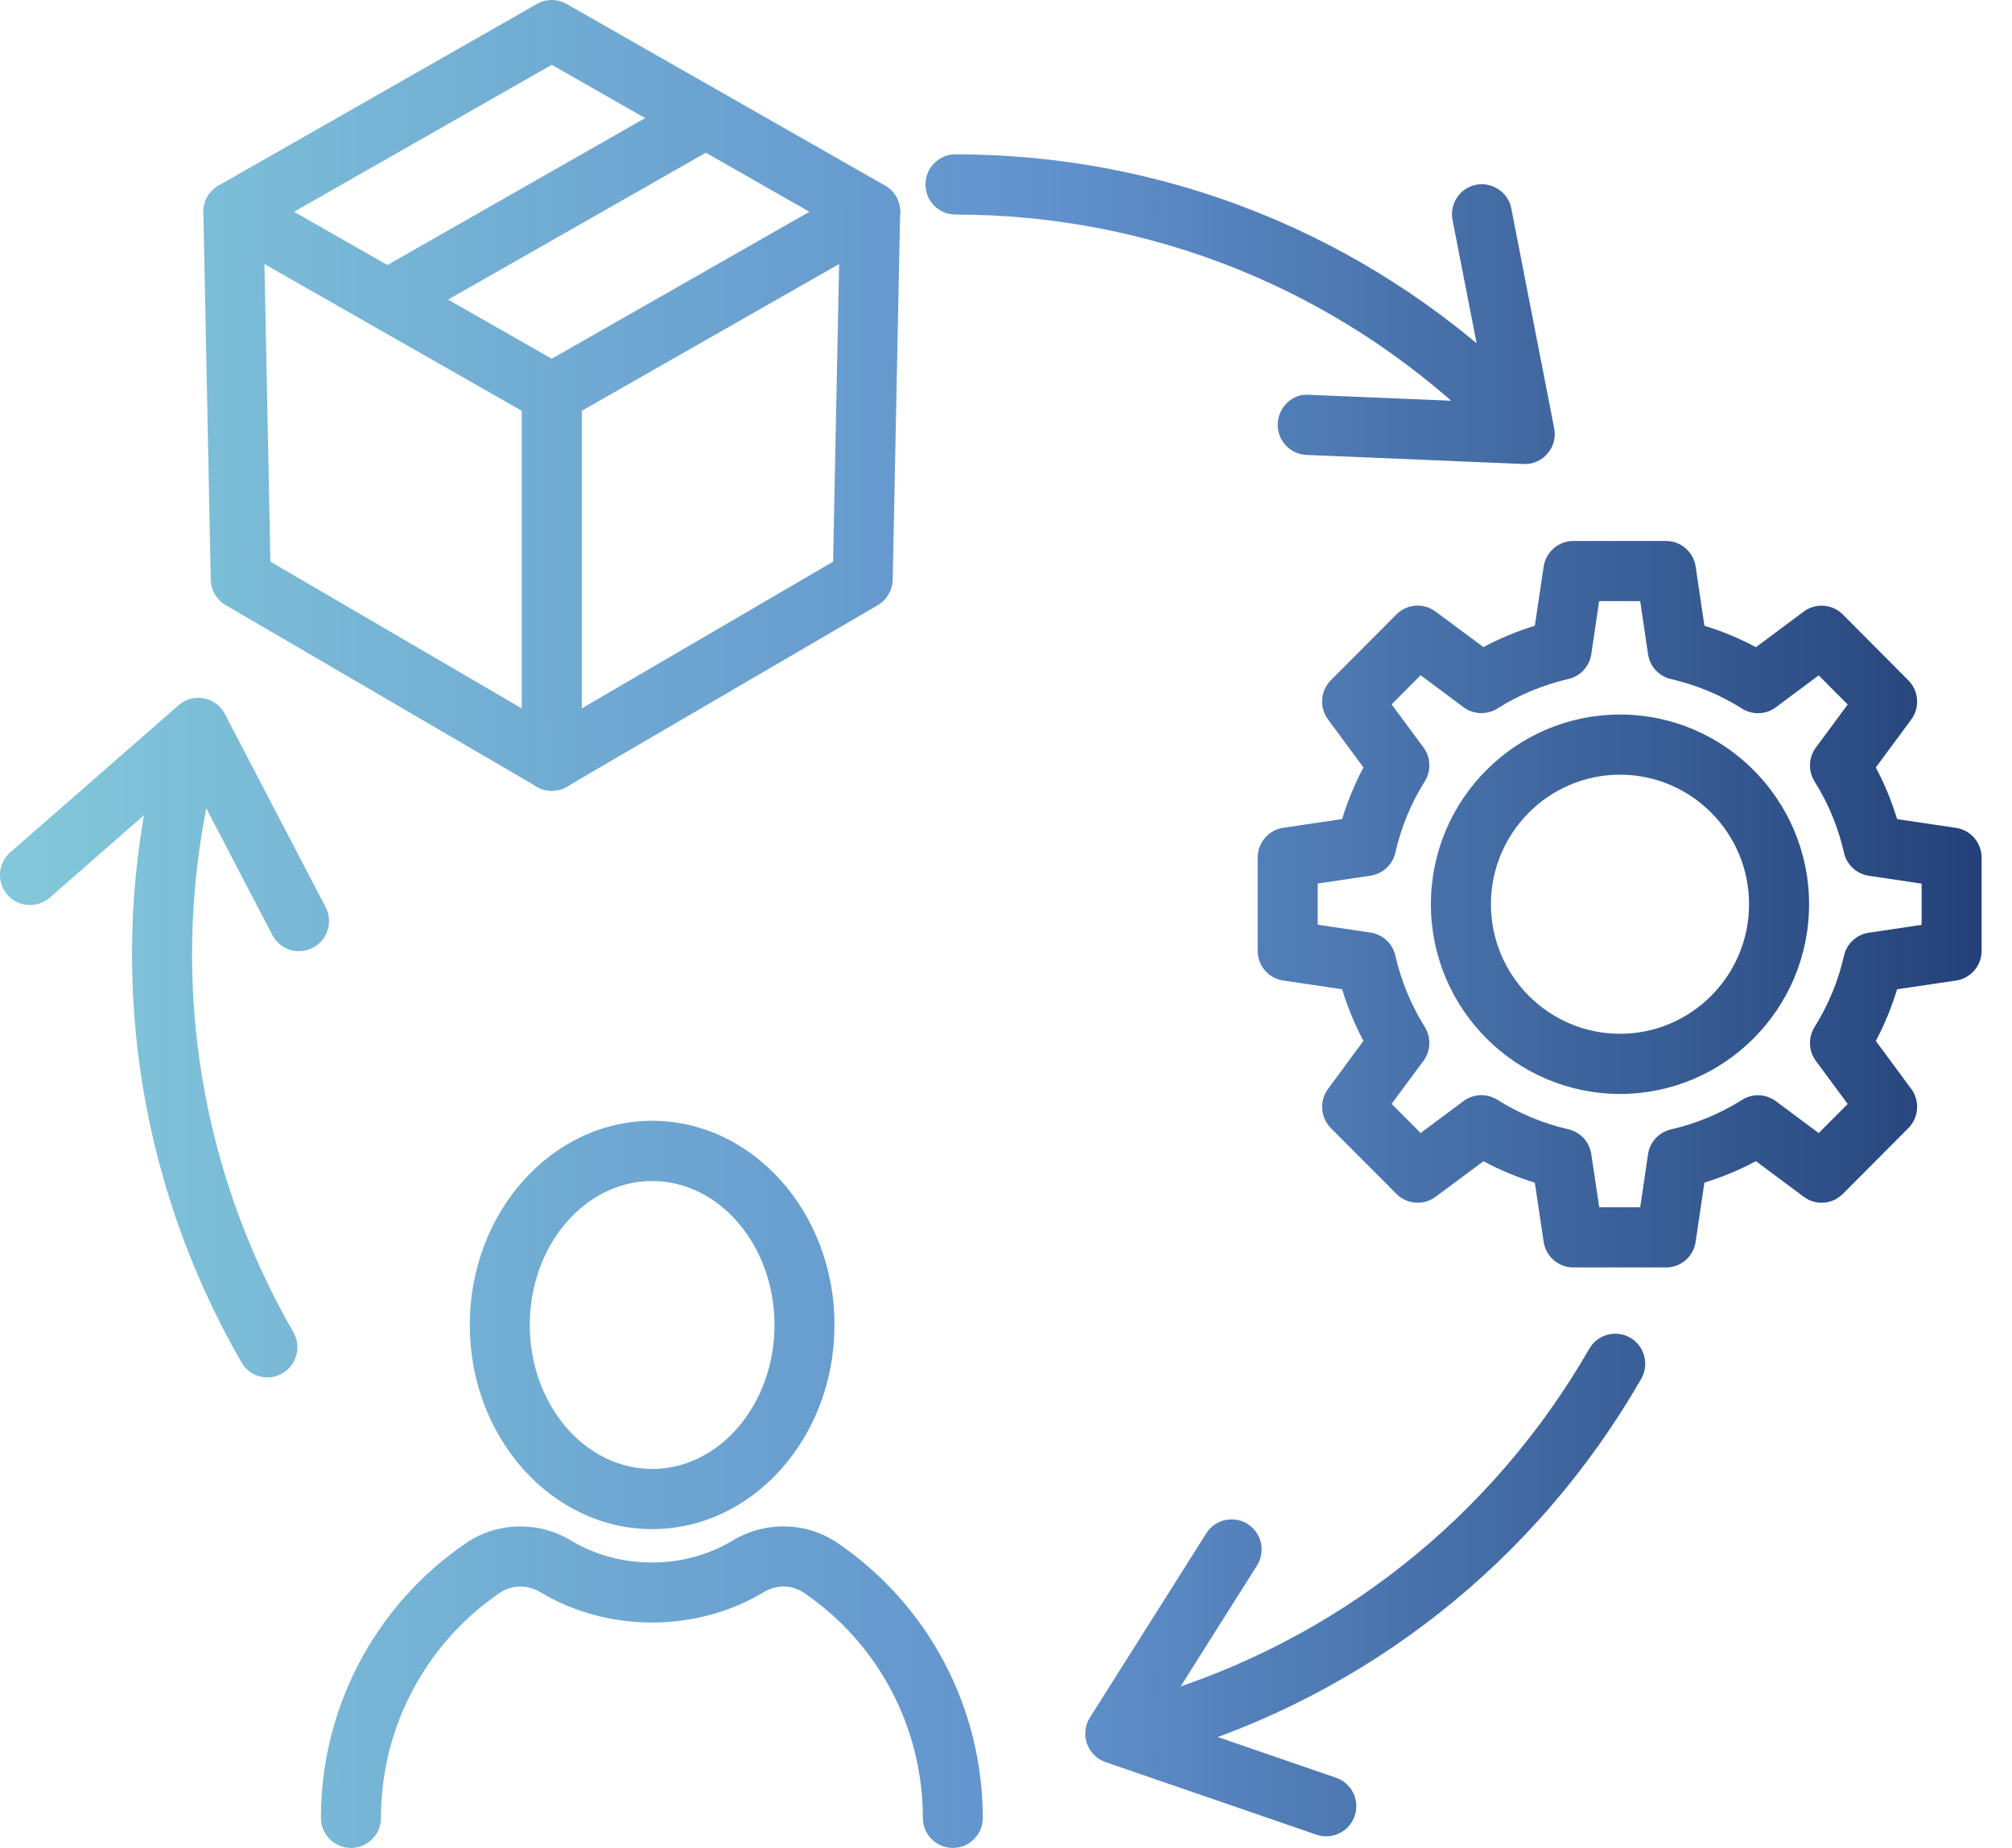 <?xml version="1.0" encoding="UTF-8"?> <svg xmlns="http://www.w3.org/2000/svg" width="49" height="45" viewBox="0 0 49 45" fill="none"><path d="M15.883 37.236C13.434 37.236 11.441 35.005 11.441 32.264C11.441 29.523 13.434 27.293 15.883 27.293C18.33 27.293 20.323 29.523 20.323 32.264C20.323 35.007 18.33 37.236 15.883 37.236ZM15.883 28.76C14.239 28.76 12.902 30.332 12.902 32.265C12.902 34.199 14.239 35.771 15.883 35.771C17.525 35.771 18.862 34.197 18.862 32.265C18.862 30.333 17.525 28.76 15.883 28.76Z" fill="url(#paint0_linear_129_979)"></path><path d="M23.206 45C22.801 45 22.475 44.672 22.475 44.267C22.475 42.068 21.391 40.018 19.576 38.785C19.291 38.59 18.907 38.585 18.601 38.77C16.963 39.758 14.794 39.758 13.152 38.768C12.845 38.585 12.464 38.592 12.177 38.785C10.362 40.02 9.278 42.07 9.278 44.267C9.278 44.672 8.952 45 8.547 45C8.143 45 7.816 44.672 7.816 44.267C7.816 41.582 9.14 39.079 11.358 37.571C12.114 37.06 13.113 37.035 13.904 37.513C15.087 38.228 16.662 38.228 17.845 37.514C18.639 37.036 19.635 37.057 20.394 37.572C22.609 39.079 23.934 41.582 23.934 44.267C23.935 44.672 23.609 45 23.206 45Z" fill="url(#paint1_linear_129_979)"></path><path d="M13.438 10.311C13.314 10.311 13.189 10.279 13.077 10.215L5.323 5.793C5.094 5.663 4.953 5.419 4.953 5.156C4.953 4.892 5.094 4.649 5.323 4.518L13.077 0.096C13.3 -0.032 13.577 -0.032 13.798 0.096L21.552 4.518C21.781 4.649 21.922 4.892 21.922 5.156C21.922 5.419 21.781 5.663 21.552 5.793L13.798 10.215C13.688 10.279 13.562 10.311 13.438 10.311ZM7.161 5.157L13.437 8.736L19.712 5.157L13.437 1.578L7.161 5.157Z" fill="url(#paint2_linear_129_979)"></path><path d="M9.473 8.007C9.22 8.007 8.972 7.874 8.838 7.636C8.639 7.283 8.76 6.836 9.112 6.638L16.758 2.279C17.107 2.078 17.554 2.201 17.754 2.554C17.953 2.907 17.831 3.354 17.48 3.553L9.833 7.911C9.72 7.976 9.595 8.007 9.473 8.007Z" fill="url(#paint3_linear_129_979)"></path><path d="M13.438 19.257C13.311 19.257 13.185 19.224 13.072 19.157L5.497 14.736C5.276 14.607 5.139 14.374 5.133 14.118L4.953 5.172C4.945 4.767 5.266 4.433 5.669 4.425C6.028 4.407 6.406 4.739 6.414 5.143L6.586 13.678L12.707 17.251V9.581C12.707 9.175 13.034 8.847 13.438 8.847C13.843 8.847 14.169 9.175 14.169 9.581V18.526C14.169 18.789 14.03 19.031 13.803 19.163C13.689 19.225 13.563 19.257 13.438 19.257Z" fill="url(#paint4_linear_129_979)"></path><path d="M13.438 19.257C13.188 19.257 12.943 19.127 12.806 18.893C12.604 18.543 12.721 18.095 13.07 17.892L20.289 13.678L20.462 5.143C20.47 4.739 20.73 4.408 21.206 4.425C21.611 4.433 21.932 4.768 21.922 5.172L21.741 14.118C21.735 14.374 21.598 14.607 21.378 14.736L13.805 19.157C13.691 19.225 13.563 19.257 13.438 19.257Z" fill="url(#paint5_linear_129_979)"></path><path d="M40.576 30.864H38.315C37.953 30.864 37.647 30.597 37.594 30.239L37.379 28.799C36.946 28.667 36.528 28.492 36.127 28.278L34.961 29.145C34.67 29.36 34.263 29.329 34.01 29.074L32.412 27.471C32.157 27.214 32.127 26.808 32.343 26.517L33.205 25.347C32.992 24.946 32.819 24.525 32.686 24.09L31.252 23.877C30.893 23.824 30.629 23.515 30.629 23.151V20.883C30.629 20.52 30.895 20.211 31.252 20.158L32.686 19.945C32.819 19.51 32.993 19.089 33.205 18.688L32.343 17.52C32.127 17.228 32.156 16.822 32.412 16.565L34.01 14.961C34.264 14.706 34.671 14.674 34.961 14.892L36.127 15.758C36.527 15.544 36.946 15.371 37.379 15.238L37.594 13.799C37.647 13.44 37.954 13.174 38.315 13.174H40.575C40.937 13.174 41.243 13.44 41.296 13.799L41.509 15.238C41.942 15.371 42.362 15.544 42.763 15.76L43.928 14.893C44.217 14.677 44.623 14.707 44.879 14.963L46.476 16.567C46.731 16.824 46.762 17.231 46.546 17.521L45.683 18.689C45.898 19.09 46.069 19.511 46.202 19.947L47.637 20.16C47.995 20.213 48.26 20.521 48.26 20.885V23.153C48.26 23.517 47.994 23.825 47.637 23.878L46.202 24.09C46.069 24.526 45.896 24.947 45.683 25.349L46.546 26.517C46.762 26.808 46.731 27.214 46.476 27.471L44.879 29.074C44.624 29.331 44.218 29.361 43.928 29.143L42.763 28.276C42.362 28.492 41.942 28.665 41.509 28.797L41.296 30.236C41.245 30.599 40.937 30.864 40.576 30.864ZM38.947 29.399H39.945L40.136 28.108C40.179 27.81 40.403 27.568 40.697 27.502C41.307 27.363 41.89 27.121 42.426 26.784C42.679 26.622 43.007 26.636 43.249 26.815L44.292 27.592L44.999 26.884L44.224 25.836C44.044 25.593 44.032 25.265 44.192 25.009C44.527 24.474 44.768 23.89 44.908 23.275C44.973 22.981 45.215 22.757 45.513 22.713L46.799 22.521V21.518L45.513 21.326C45.215 21.282 44.974 21.058 44.908 20.764C44.768 20.147 44.527 19.564 44.192 19.031C44.032 18.775 44.044 18.446 44.224 18.203L44.999 17.156L44.292 16.446L43.249 17.224C43.01 17.403 42.68 17.417 42.426 17.256C41.893 16.919 41.31 16.678 40.695 16.536C40.402 16.47 40.179 16.228 40.136 15.929L39.945 14.639H38.945L38.754 15.929C38.71 16.228 38.488 16.468 38.195 16.535C37.58 16.677 36.999 16.918 36.467 17.253C36.211 17.414 35.884 17.401 35.642 17.221L34.598 16.443L33.891 17.153L34.666 18.2C34.846 18.443 34.858 18.771 34.699 19.026C34.364 19.561 34.123 20.145 33.982 20.763C33.916 21.057 33.675 21.279 33.377 21.324L32.091 21.515V22.518L33.377 22.71C33.675 22.754 33.916 22.977 33.982 23.271C34.123 23.888 34.364 24.472 34.699 25.007C34.858 25.263 34.846 25.59 34.666 25.834L33.891 26.881L34.598 27.59L35.642 26.813C35.884 26.634 36.209 26.62 36.467 26.781C37 27.118 37.581 27.358 38.193 27.499C38.487 27.565 38.71 27.807 38.754 28.106L38.947 29.399Z" fill="url(#paint6_linear_129_979)"></path><path d="M39.454 26.639C36.915 26.639 34.848 24.567 34.848 22.02C34.848 19.472 36.913 17.4 39.454 17.4C41.991 17.4 44.058 19.472 44.058 22.02C44.058 24.567 41.993 26.639 39.454 26.639ZM39.454 18.865C37.72 18.865 36.31 20.281 36.31 22.02C36.31 23.758 37.72 25.174 39.454 25.174C41.187 25.174 42.596 23.758 42.596 22.02C42.598 20.281 41.187 18.865 39.454 18.865Z" fill="url(#paint7_linear_129_979)"></path><path d="M37.137 11.3C37.127 11.3 37.118 11.3 37.107 11.299L31.818 11.078C31.414 11.061 31.102 10.719 31.118 10.315C31.134 9.911 31.482 9.578 31.878 9.614L36.242 9.796L35.375 5.358C35.296 4.961 35.555 4.576 35.951 4.499C36.333 4.424 36.732 4.679 36.806 5.076L37.85 10.426C37.895 10.647 37.835 10.875 37.688 11.044C37.553 11.207 37.349 11.3 37.137 11.3Z" fill="url(#paint8_linear_129_979)"></path><path d="M36.443 10.504C36.261 10.504 36.08 10.438 35.939 10.303C32.507 7.029 28.006 5.225 23.27 5.225C22.866 5.225 22.539 4.897 22.539 4.492C22.539 4.086 22.866 3.758 23.27 3.758C28.383 3.758 33.239 5.706 36.947 9.239C37.239 9.518 37.251 9.982 36.973 10.275C36.828 10.428 36.635 10.504 36.443 10.504Z" fill="url(#paint9_linear_129_979)"></path><path d="M32.3 44.717C32.221 44.717 32.142 44.704 32.063 44.678L26.924 42.91C26.712 42.836 26.546 42.671 26.471 42.459C26.396 42.248 26.424 42.014 26.544 41.824L29.378 37.339C29.594 36.996 30.047 36.898 30.386 37.113C30.727 37.329 30.828 37.782 30.612 38.124L28.275 41.824L32.538 43.291C32.92 43.422 33.123 43.839 32.992 44.221C32.886 44.525 32.604 44.717 32.3 44.717Z" fill="url(#paint10_linear_129_979)"></path><path d="M28.195 42.746C27.88 42.746 27.589 42.541 27.495 42.221C27.381 41.832 27.601 41.425 27.989 41.311C32.531 39.967 36.337 36.96 38.706 32.843C38.907 32.493 39.355 32.375 39.703 32.575C40.051 32.778 40.172 33.225 39.97 33.577C37.413 38.02 33.305 41.266 28.403 42.717C28.334 42.736 28.264 42.746 28.195 42.746Z" fill="url(#paint11_linear_129_979)"></path><path d="M7.281 23.163C7.018 23.163 6.765 23.02 6.633 22.77L4.609 18.889L1.21 21.86C0.906 22.124 0.445 22.093 0.18 21.789C-0.086 21.484 -0.054 21.021 0.252 20.754L4.349 17.174C4.518 17.027 4.736 16.964 4.963 17.006C5.184 17.047 5.372 17.186 5.476 17.386L7.93 22.091C8.117 22.449 7.979 22.892 7.62 23.079C7.512 23.136 7.394 23.163 7.281 23.163Z" fill="url(#paint12_linear_129_979)"></path><path d="M6.512 33.542C6.262 33.542 6.014 33.411 5.88 33.175C3.321 28.732 2.574 23.541 3.773 18.553C3.868 18.161 4.261 17.913 4.655 18.013C5.046 18.107 5.289 18.503 5.195 18.896C4.083 23.516 4.776 28.327 7.145 32.442C7.347 32.792 7.228 33.241 6.878 33.443C6.762 33.51 6.636 33.542 6.512 33.542Z" fill="url(#paint13_linear_129_979)"></path><defs><linearGradient id="paint0_linear_129_979" x1="56.054" y1="32.265" x2="-1.919" y2="32.265" gradientUnits="userSpaceOnUse"><stop stop-color="#0F265C"></stop><stop offset="0.528" stop-color="#6192CD"></stop><stop offset="1" stop-color="#85CCDB"></stop></linearGradient><linearGradient id="paint1_linear_129_979" x1="56.049" y1="41.086" x2="-1.924" y2="41.086" gradientUnits="userSpaceOnUse"><stop stop-color="#0F265C"></stop><stop offset="0.528" stop-color="#6192CD"></stop><stop offset="1" stop-color="#85CCDB"></stop></linearGradient><linearGradient id="paint2_linear_129_979" x1="56.057" y1="5.157" x2="-1.916" y2="5.157" gradientUnits="userSpaceOnUse"><stop stop-color="#0F265C"></stop><stop offset="0.528" stop-color="#6192CD"></stop><stop offset="1" stop-color="#85CCDB"></stop></linearGradient><linearGradient id="paint3_linear_129_979" x1="56.06" y1="5.094" x2="-1.913" y2="5.094" gradientUnits="userSpaceOnUse"><stop stop-color="#0F265C"></stop><stop offset="0.528" stop-color="#6192CD"></stop><stop offset="1" stop-color="#85CCDB"></stop></linearGradient><linearGradient id="paint4_linear_129_979" x1="56.057" y1="11.84" x2="-1.916" y2="11.84" gradientUnits="userSpaceOnUse"><stop stop-color="#0F265C"></stop><stop offset="0.528" stop-color="#6192CD"></stop><stop offset="1" stop-color="#85CCDB"></stop></linearGradient><linearGradient id="paint5_linear_129_979" x1="56.058" y1="11.84" x2="-1.916" y2="11.84" gradientUnits="userSpaceOnUse"><stop stop-color="#0F265C"></stop><stop offset="0.528" stop-color="#6192CD"></stop><stop offset="1" stop-color="#85CCDB"></stop></linearGradient><linearGradient id="paint6_linear_129_979" x1="56.041" y1="22.02" x2="-1.932" y2="22.02" gradientUnits="userSpaceOnUse"><stop stop-color="#0F265C"></stop><stop offset="0.528" stop-color="#6192CD"></stop><stop offset="1" stop-color="#85CCDB"></stop></linearGradient><linearGradient id="paint7_linear_129_979" x1="56.05" y1="22.02" x2="-1.924" y2="22.02" gradientUnits="userSpaceOnUse"><stop stop-color="#0F265C"></stop><stop offset="0.528" stop-color="#6192CD"></stop><stop offset="1" stop-color="#85CCDB"></stop></linearGradient><linearGradient id="paint8_linear_129_979" x1="56.055" y1="7.893" x2="-1.918" y2="7.893" gradientUnits="userSpaceOnUse"><stop stop-color="#0F265C"></stop><stop offset="0.528" stop-color="#6192CD"></stop><stop offset="1" stop-color="#85CCDB"></stop></linearGradient><linearGradient id="paint9_linear_129_979" x1="56.053" y1="7.132" x2="-1.92" y2="7.132" gradientUnits="userSpaceOnUse"><stop stop-color="#0F265C"></stop><stop offset="0.528" stop-color="#6192CD"></stop><stop offset="1" stop-color="#85CCDB"></stop></linearGradient><linearGradient id="paint10_linear_129_979" x1="56.053" y1="40.858" x2="-1.92" y2="40.858" gradientUnits="userSpaceOnUse"><stop stop-color="#0F265C"></stop><stop offset="0.528" stop-color="#6192CD"></stop><stop offset="1" stop-color="#85CCDB"></stop></linearGradient><linearGradient id="paint11_linear_129_979" x1="56.055" y1="37.611" x2="-1.918" y2="37.611" gradientUnits="userSpaceOnUse"><stop stop-color="#0F265C"></stop><stop offset="0.528" stop-color="#6192CD"></stop><stop offset="1" stop-color="#85CCDB"></stop></linearGradient><linearGradient id="paint12_linear_129_979" x1="56.052" y1="20.078" x2="-1.921" y2="20.078" gradientUnits="userSpaceOnUse"><stop stop-color="#0F265C"></stop><stop offset="0.528" stop-color="#6192CD"></stop><stop offset="1" stop-color="#85CCDB"></stop></linearGradient><linearGradient id="paint13_linear_129_979" x1="56.05" y1="25.766" x2="-1.924" y2="25.766" gradientUnits="userSpaceOnUse"><stop stop-color="#0F265C"></stop><stop offset="0.528" stop-color="#6192CD"></stop><stop offset="1" stop-color="#85CCDB"></stop></linearGradient></defs></svg> 